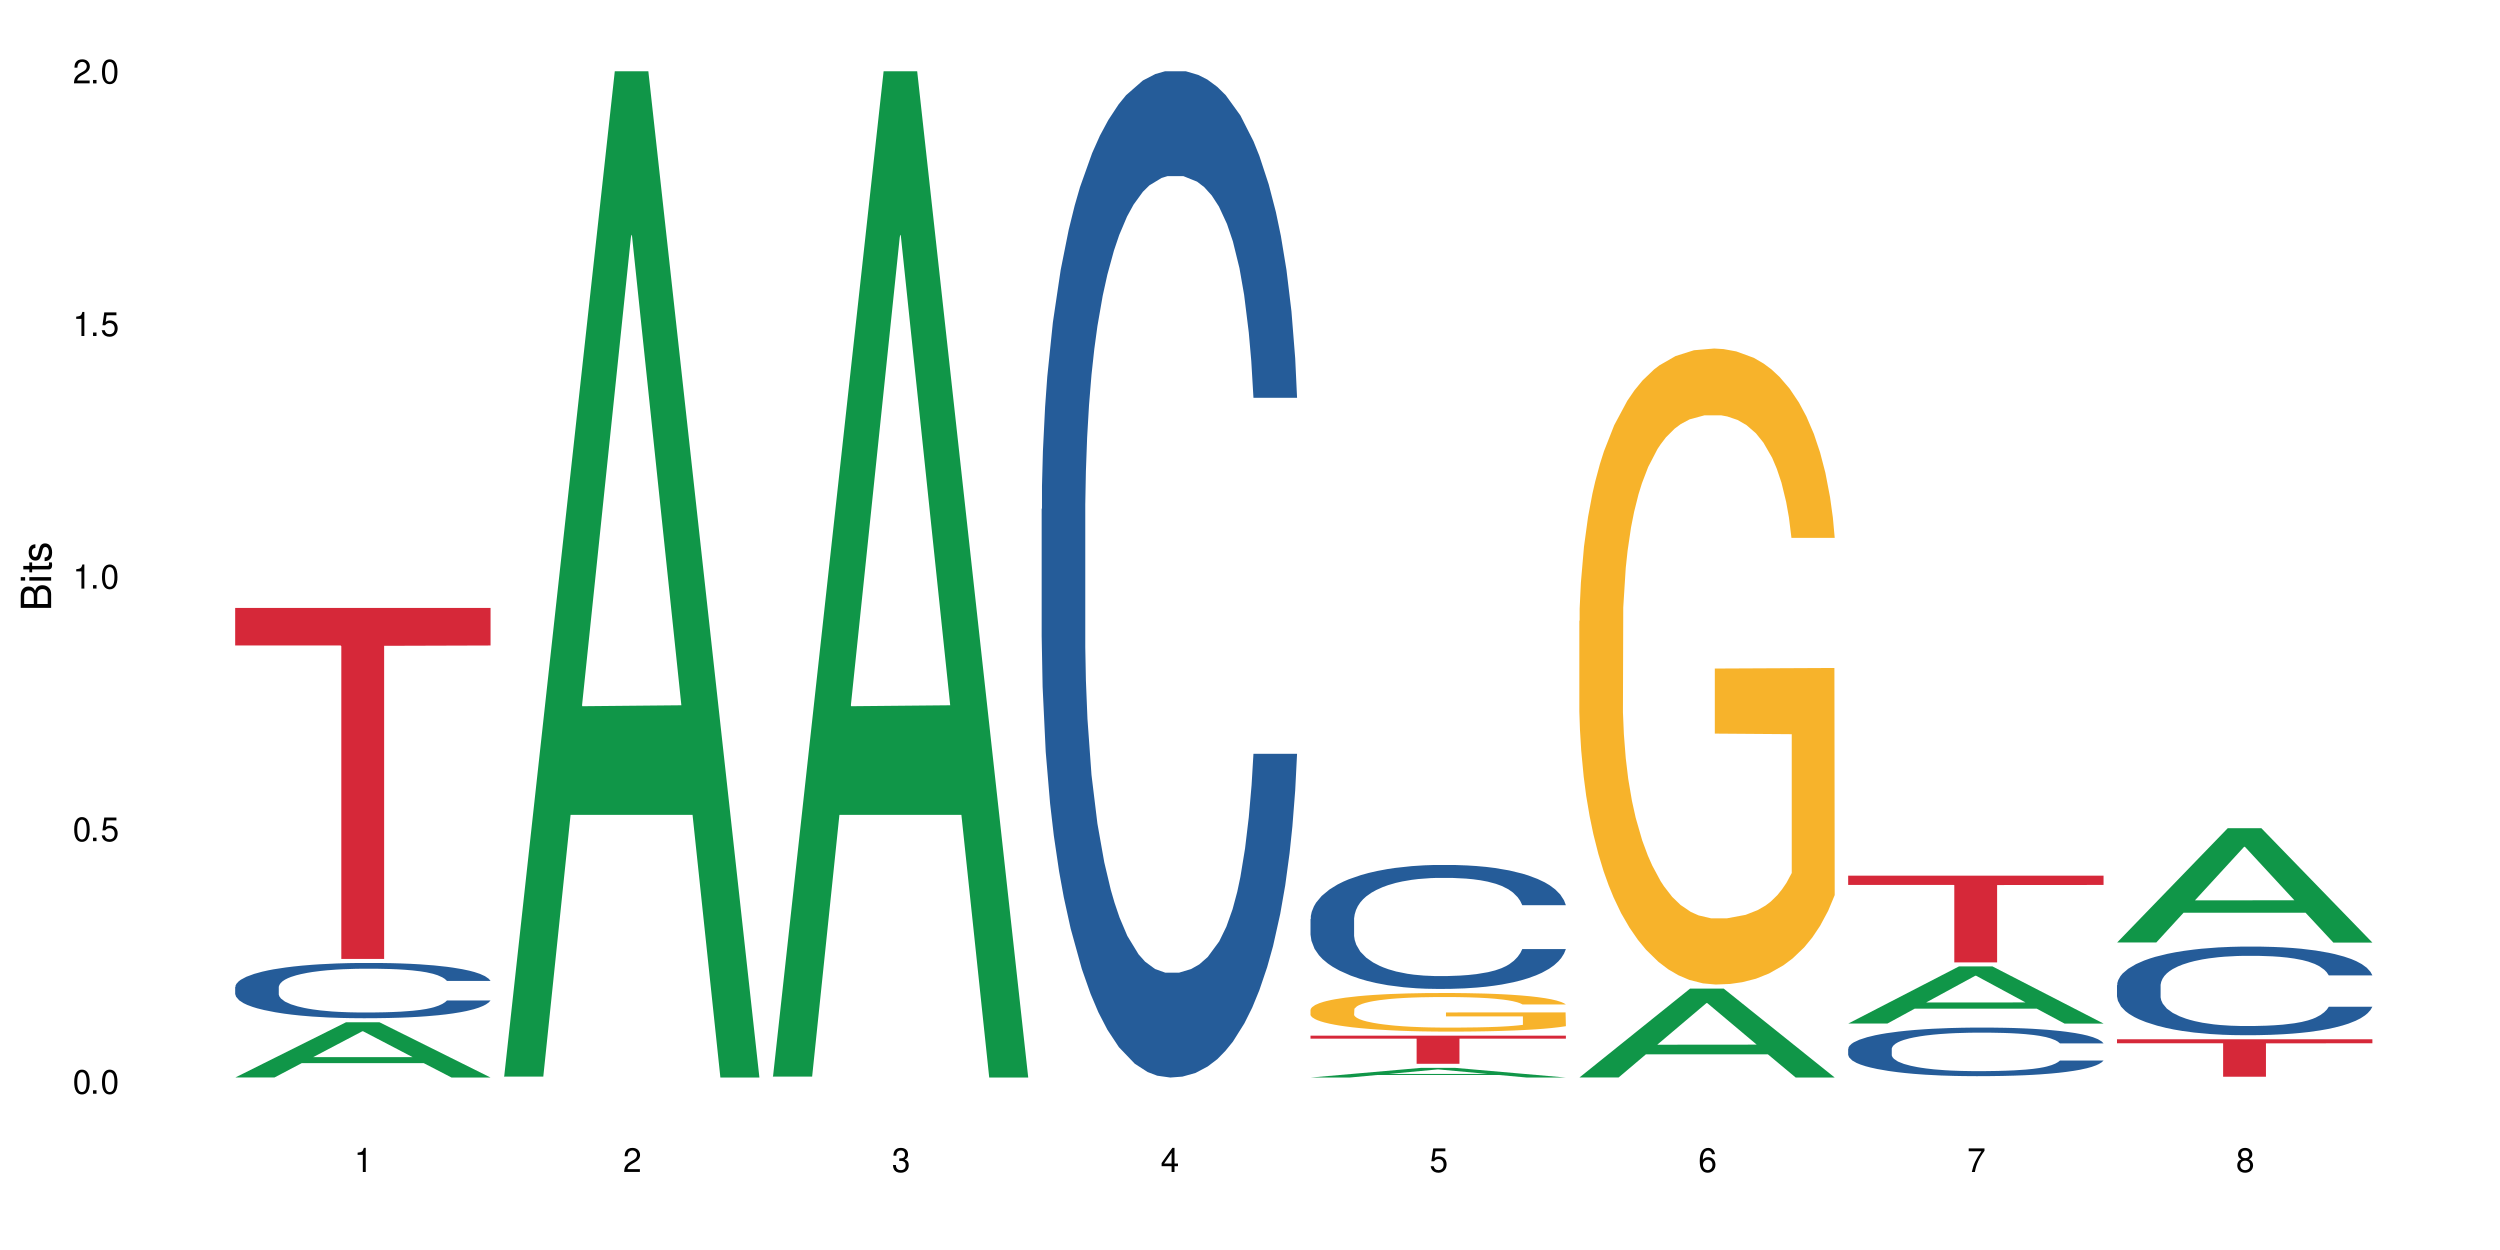 <?xml version="1.0" encoding="UTF-8"?>
<svg xmlns="http://www.w3.org/2000/svg" xmlns:xlink="http://www.w3.org/1999/xlink" width="720" height="360" viewBox="0 0 720 360">
<defs>
<g>
<g id="glyph-0-0">
</g>
<g id="glyph-0-1">
<path d="M 2.641 -6.938 C 2 -6.938 1.422 -6.656 1.078 -6.172 C 0.641 -5.562 0.406 -4.641 0.406 -3.359 C 0.406 -1.016 1.188 0.219 2.641 0.219 C 4.078 0.219 4.859 -1.016 4.859 -3.297 C 4.859 -4.641 4.656 -5.547 4.203 -6.172 C 3.844 -6.656 3.281 -6.938 2.641 -6.938 Z M 2.641 -6.188 C 3.547 -6.188 4 -5.25 4 -3.375 C 4 -1.406 3.562 -0.484 2.625 -0.484 C 1.734 -0.484 1.281 -1.438 1.281 -3.344 C 1.281 -5.25 1.734 -6.188 2.641 -6.188 Z M 2.641 -6.188 "/>
</g>
<g id="glyph-0-2">
<path d="M 1.828 -1 L 0.828 -1 L 0.828 0 L 1.828 0 Z M 1.828 -1 "/>
</g>
<g id="glyph-0-3">
<path d="M 4.562 -6.797 L 1.062 -6.797 L 0.547 -3.094 L 1.328 -3.094 C 1.719 -3.562 2.047 -3.734 2.578 -3.734 C 3.484 -3.734 4.062 -3.109 4.062 -2.094 C 4.062 -1.125 3.484 -0.531 2.578 -0.531 C 1.828 -0.531 1.375 -0.906 1.188 -1.672 L 0.328 -1.672 C 0.453 -1.109 0.547 -0.844 0.75 -0.594 C 1.125 -0.078 1.828 0.219 2.594 0.219 C 3.969 0.219 4.922 -0.781 4.922 -2.219 C 4.922 -3.562 4.031 -4.484 2.719 -4.484 C 2.25 -4.484 1.859 -4.359 1.469 -4.062 L 1.734 -5.969 L 4.562 -5.969 Z M 4.562 -6.797 "/>
</g>
<g id="glyph-0-4">
<path d="M 2.484 -4.938 L 2.484 0 L 3.328 0 L 3.328 -6.938 L 2.766 -6.938 C 2.469 -5.875 2.281 -5.734 0.984 -5.562 L 0.984 -4.938 Z M 2.484 -4.938 "/>
</g>
<g id="glyph-0-5">
<path d="M 4.859 -0.828 L 1.281 -0.828 C 1.359 -1.406 1.672 -1.781 2.5 -2.281 L 3.469 -2.828 C 4.406 -3.344 4.906 -4.062 4.906 -4.906 C 4.906 -5.484 4.672 -6.031 4.266 -6.406 C 3.859 -6.766 3.375 -6.938 2.719 -6.938 C 1.859 -6.938 1.219 -6.625 0.844 -6.031 C 0.609 -5.672 0.5 -5.234 0.484 -4.531 L 1.328 -4.531 C 1.359 -5.016 1.406 -5.281 1.531 -5.516 C 1.75 -5.938 2.188 -6.203 2.703 -6.203 C 3.469 -6.203 4.031 -5.641 4.031 -4.891 C 4.031 -4.344 3.719 -3.859 3.125 -3.516 L 2.234 -3 C 0.812 -2.172 0.406 -1.531 0.328 -0.016 L 4.859 -0.016 Z M 4.859 -0.828 "/>
</g>
<g id="glyph-0-6">
<path d="M 2.125 -3.188 L 2.578 -3.188 C 3.5 -3.188 3.984 -2.766 3.984 -1.922 C 3.984 -1.062 3.469 -0.531 2.594 -0.531 C 1.656 -0.531 1.203 -1 1.156 -2.016 L 0.312 -2.016 C 0.344 -1.453 0.438 -1.094 0.609 -0.781 C 0.953 -0.109 1.625 0.219 2.547 0.219 C 3.953 0.219 4.859 -0.625 4.859 -1.938 C 4.859 -2.828 4.516 -3.297 3.703 -3.594 C 4.344 -3.844 4.656 -4.328 4.656 -5.031 C 4.656 -6.219 3.875 -6.938 2.578 -6.938 C 1.203 -6.938 0.484 -6.172 0.453 -4.703 L 1.297 -4.703 C 1.312 -5.125 1.344 -5.359 1.453 -5.578 C 1.641 -5.969 2.062 -6.203 2.594 -6.203 C 3.344 -6.203 3.797 -5.75 3.797 -5 C 3.797 -4.516 3.609 -4.219 3.25 -4.047 C 3.016 -3.953 2.703 -3.922 2.125 -3.906 Z M 2.125 -3.188 "/>
</g>
<g id="glyph-0-7">
<path d="M 3.141 -1.672 L 3.141 0 L 3.984 0 L 3.984 -1.672 L 4.984 -1.672 L 4.984 -2.438 L 3.984 -2.438 L 3.984 -6.938 L 3.359 -6.938 L 0.266 -2.578 L 0.266 -1.672 Z M 3.141 -2.438 L 1 -2.438 L 3.141 -5.5 Z M 3.141 -2.438 "/>
</g>
<g id="glyph-0-8">
<path d="M 4.781 -5.125 C 4.609 -6.266 3.891 -6.938 2.844 -6.938 C 2.094 -6.938 1.422 -6.578 1.031 -5.953 C 0.594 -5.266 0.406 -4.422 0.406 -3.172 C 0.406 -2 0.578 -1.25 0.984 -0.641 C 1.359 -0.078 1.953 0.219 2.703 0.219 C 3.984 0.219 4.922 -0.75 4.922 -2.094 C 4.922 -3.375 4.062 -4.281 2.844 -4.281 C 2.172 -4.281 1.641 -4.031 1.281 -3.516 C 1.281 -5.234 1.828 -6.188 2.797 -6.188 C 3.391 -6.188 3.797 -5.797 3.938 -5.125 Z M 2.734 -3.531 C 3.547 -3.531 4.062 -2.953 4.062 -2.031 C 4.062 -1.156 3.484 -0.531 2.703 -0.531 C 1.922 -0.531 1.328 -1.188 1.328 -2.078 C 1.328 -2.938 1.906 -3.531 2.734 -3.531 Z M 2.734 -3.531 "/>
</g>
<g id="glyph-0-9">
<path d="M 4.984 -6.797 L 0.438 -6.797 L 0.438 -5.969 L 4.109 -5.969 C 2.5 -3.656 1.828 -2.234 1.328 0 L 2.219 0 C 2.594 -2.172 3.453 -4.047 4.984 -6.094 Z M 4.984 -6.797 "/>
</g>
<g id="glyph-0-10">
<path d="M 3.75 -3.656 C 4.469 -4.094 4.688 -4.438 4.688 -5.078 C 4.688 -6.172 3.844 -6.938 2.641 -6.938 C 1.438 -6.938 0.594 -6.172 0.594 -5.094 C 0.594 -4.438 0.812 -4.094 1.516 -3.656 C 0.734 -3.266 0.359 -2.703 0.359 -1.922 C 0.359 -0.656 1.281 0.219 2.641 0.219 C 3.984 0.219 4.922 -0.656 4.922 -1.922 C 4.922 -2.703 4.531 -3.266 3.75 -3.656 Z M 2.641 -6.188 C 3.359 -6.188 3.812 -5.75 3.812 -5.062 C 3.812 -4.406 3.344 -3.984 2.641 -3.984 C 1.922 -3.984 1.453 -4.406 1.453 -5.078 C 1.453 -5.75 1.922 -6.188 2.641 -6.188 Z M 2.641 -3.266 C 3.484 -3.266 4.062 -2.719 4.062 -1.906 C 4.062 -1.078 3.484 -0.531 2.625 -0.531 C 1.797 -0.531 1.219 -1.094 1.219 -1.906 C 1.219 -2.719 1.781 -3.266 2.641 -3.266 Z M 2.641 -3.266 "/>
</g>
<g id="glyph-1-0">
</g>
<g id="glyph-1-1">
<path d="M 0 -0.953 L 0 -4.891 C 0 -5.719 -0.234 -6.344 -0.734 -6.797 C -1.188 -7.234 -1.812 -7.469 -2.5 -7.469 C -3.547 -7.469 -4.188 -7 -4.625 -5.875 C -4.984 -6.688 -5.625 -7.094 -6.531 -7.094 C -7.172 -7.094 -7.734 -6.859 -8.141 -6.391 C -8.562 -5.922 -8.75 -5.344 -8.75 -4.5 L -8.75 -0.953 Z M -4.984 -2.062 L -7.766 -2.062 L -7.766 -4.219 C -7.766 -4.844 -7.688 -5.203 -7.453 -5.5 C -7.219 -5.812 -6.859 -5.969 -6.375 -5.969 C -5.891 -5.969 -5.531 -5.812 -5.297 -5.5 C -5.062 -5.203 -4.984 -4.844 -4.984 -4.219 Z M -0.984 -2.062 L -4 -2.062 L -4 -4.781 C -4 -5.766 -3.438 -6.359 -2.484 -6.359 C -1.547 -6.359 -0.984 -5.766 -0.984 -4.781 Z M -0.984 -2.062 "/>
</g>
<g id="glyph-1-2">
<path d="M -6.281 -1.797 L -6.281 -0.797 L 0 -0.797 L 0 -1.797 Z M -8.75 -1.797 L -8.75 -0.797 L -7.484 -0.797 L -7.484 -1.797 Z M -8.75 -1.797 "/>
</g>
<g id="glyph-1-3">
<path d="M -6.281 -3.047 L -6.281 -2.016 L -8.016 -2.016 L -8.016 -1.016 L -6.281 -1.016 L -6.281 -0.172 L -5.469 -0.172 L -5.469 -1.016 L -0.719 -1.016 C -0.078 -1.016 0.281 -1.453 0.281 -2.234 C 0.281 -2.5 0.25 -2.719 0.188 -3.047 L -0.641 -3.047 C -0.609 -2.906 -0.594 -2.766 -0.594 -2.562 C -0.594 -2.141 -0.719 -2.016 -1.156 -2.016 L -5.469 -2.016 L -5.469 -3.047 Z M -6.281 -3.047 "/>
</g>
<g id="glyph-1-4">
<path d="M -4.531 -5.25 C -5.766 -5.25 -6.469 -4.422 -6.469 -2.969 C -6.469 -1.516 -5.719 -0.562 -4.547 -0.562 C -3.562 -0.562 -3.094 -1.062 -2.734 -2.562 L -2.516 -3.484 C -2.344 -4.188 -2.094 -4.469 -1.641 -4.469 C -1.047 -4.469 -0.641 -3.875 -0.641 -3 C -0.641 -2.453 -0.797 -2 -1.062 -1.75 C -1.25 -1.594 -1.422 -1.531 -1.875 -1.469 L -1.875 -0.406 C -0.422 -0.453 0.281 -1.266 0.281 -2.922 C 0.281 -4.5 -0.5 -5.516 -1.719 -5.516 C -2.656 -5.516 -3.172 -4.984 -3.469 -3.734 L -3.703 -2.766 C -3.891 -1.953 -4.156 -1.609 -4.594 -1.609 C -5.188 -1.609 -5.547 -2.125 -5.547 -2.938 C -5.547 -3.75 -5.203 -4.172 -4.531 -4.203 Z M -4.531 -5.25 "/>
</g>
</g>
</defs>
<rect x="-72" y="-36" width="864" height="432" fill="rgb(100%, 100%, 100%)" fill-opacity="1"/>
<path fill-rule="nonzero" fill="rgb(6.275%, 58.824%, 28.235%)" fill-opacity="1" d="M 67.73 310.316 L 67.809 310.301 L 99.637 294.418 L 109.301 294.418 L 141.281 310.332 L 130.047 310.332 L 122.031 306.18 L 86.906 306.18 L 79.047 310.316 L 67.73 310.316 L 90.285 304.461 L 118.809 304.445 L 104.586 297.016 L 104.43 297 L 104.27 297.047 L 90.207 304.445 L 90.285 304.461 Z M 67.73 310.316 "/>
<path fill-rule="nonzero" fill="rgb(14.51%, 36.078%, 60%)" fill-opacity="1" d="M 67.73 284.262 L 67.82 284.246 L 67.82 283.898 L 68.09 283.344 L 68.719 282.645 L 69.344 282.168 L 70.961 281.309 L 73.203 280.48 L 75.535 279.84 L 77.238 279.461 L 78.766 279.168 L 82.262 278.633 L 84.504 278.355 L 86.926 278.105 L 89.887 277.859 L 92.039 277.715 L 96.883 277.48 L 100.469 277.379 L 103.25 277.336 L 109.262 277.336 L 112.848 277.395 L 115.449 277.469 L 118.32 277.582 L 120.742 277.715 L 124.957 278.035 L 128.727 278.441 L 130.43 278.676 L 133.121 279.125 L 135.184 279.562 L 136.617 279.941 L 138.234 280.48 L 139.668 281.133 L 140.746 281.875 L 141.281 282.5 L 128.727 282.5 L 128.098 281.918 L 127.379 281.469 L 126.035 280.871 L 124.688 280.449 L 122.805 280.027 L 121.102 279.75 L 118.77 279.477 L 116.707 279.301 L 114.555 279.168 L 112.488 279.082 L 108.543 278.996 L 103.969 278.996 L 102.266 279.023 L 98.766 279.141 L 96.883 279.242 L 94.191 279.445 L 92.309 279.637 L 90.066 279.926 L 88.539 280.172 L 86.656 280.551 L 85.312 280.887 L 83.785 281.367 L 82.891 281.73 L 82.082 282.137 L 81.363 282.617 L 80.828 283.125 L 80.469 283.664 L 80.289 284.188 L 80.289 286.445 L 80.469 286.969 L 80.918 287.578 L 82.082 288.465 L 83.785 289.238 L 85.762 289.848 L 87.645 290.285 L 88.719 290.488 L 90.156 290.723 L 92.398 291.012 L 95.629 291.305 L 97.512 291.418 L 100.383 291.535 L 103.34 291.594 L 107.289 291.594 L 110.785 291.535 L 113.117 291.461 L 115.539 291.348 L 118.859 291.098 L 120.922 290.867 L 122.715 290.59 L 124.062 290.312 L 124.957 290.082 L 126.305 289.629 L 127.379 289.137 L 128.188 288.625 L 128.727 288.133 L 141.281 288.133 L 140.746 288.715 L 139.938 289.281 L 139.129 289.703 L 137.875 290.211 L 136.441 290.664 L 134.375 291.172 L 132.672 291.508 L 130.43 291.871 L 128.367 292.148 L 126.125 292.395 L 122.805 292.684 L 120.652 292.832 L 118.32 292.961 L 115.539 293.078 L 112.043 293.18 L 108.273 293.238 L 104.777 293.254 L 101.008 293.223 L 98.227 293.164 L 94.551 293.035 L 89.977 292.773 L 86.656 292.496 L 84.055 292.219 L 81.812 291.93 L 79.301 291.535 L 76.074 290.895 L 74.098 290.402 L 72.754 289.992 L 71.23 289.426 L 70.152 288.918 L 68.898 288.102 L 68 287.07 L 67.73 286.27 Z M 67.73 284.262 "/>
<path fill-rule="nonzero" fill="rgb(83.922%, 15.686%, 22.353%)" fill-opacity="1" d="M 67.73 175.082 L 141.281 175.082 L 141.281 185.902 L 110.629 186 L 110.629 276.172 L 98.297 276.172 L 98.297 186.094 L 98.117 185.902 L 67.73 185.902 Z M 67.73 175.082 "/>
<path fill-rule="nonzero" fill="rgb(6.275%, 58.824%, 28.235%)" fill-opacity="1" d="M 145.156 310.059 L 145.234 309.789 L 177.059 20.527 L 186.723 20.527 L 218.707 310.332 L 207.469 310.332 L 199.453 234.684 L 164.328 234.684 L 156.469 310.059 L 145.156 310.059 L 167.707 203.391 L 196.23 203.117 L 182.008 67.875 L 181.852 67.602 L 181.695 68.418 L 167.629 203.117 L 167.707 203.391 Z M 145.156 310.059 "/>
<path fill-rule="nonzero" fill="rgb(6.275%, 58.824%, 28.235%)" fill-opacity="1" d="M 222.578 310.059 L 222.656 309.789 L 254.48 20.527 L 264.148 20.527 L 296.129 310.332 L 284.895 310.332 L 276.879 234.684 L 241.75 234.684 L 233.895 310.059 L 222.578 310.059 L 245.129 203.391 L 273.656 203.117 L 259.434 67.875 L 259.273 67.602 L 259.117 68.418 L 245.051 203.117 L 245.129 203.391 Z M 222.578 310.059 "/>
<path fill-rule="nonzero" fill="rgb(14.51%, 36.078%, 60%)" fill-opacity="1" d="M 300 146.621 L 300.09 146.355 L 300.09 140 L 300.359 129.934 L 300.988 117.215 L 301.617 108.477 L 303.23 92.844 L 305.473 77.746 L 307.805 66.09 L 309.508 59.203 L 311.035 53.902 L 314.531 44.102 L 316.773 39.07 L 319.195 34.566 L 322.156 30.062 L 324.309 27.414 L 329.152 23.176 L 332.742 21.32 L 335.52 20.527 L 341.531 20.527 L 345.117 21.586 L 347.719 22.91 L 350.59 25.031 L 353.012 27.414 L 357.227 33.242 L 360.996 40.66 L 362.699 44.898 L 365.391 53.109 L 367.453 61.055 L 368.891 67.945 L 370.504 77.746 L 371.938 89.668 L 373.016 103.176 L 373.555 114.566 L 360.996 114.566 L 360.367 103.973 L 359.648 95.758 L 358.305 84.898 L 356.961 77.215 L 355.074 69.535 L 353.371 64.5 L 351.039 59.469 L 348.977 56.289 L 346.824 53.902 L 344.762 52.316 L 340.812 50.727 L 336.238 50.727 L 334.535 51.254 L 331.035 53.375 L 329.152 55.23 L 326.461 58.938 L 324.578 62.383 L 322.336 67.68 L 320.812 72.184 L 318.926 79.07 L 317.582 85.164 L 316.059 93.906 L 315.16 100.527 L 314.352 107.945 L 313.637 116.688 L 313.098 125.957 L 312.738 135.762 L 312.559 145.297 L 312.559 186.355 L 312.738 195.895 L 313.188 207.02 L 314.352 223.18 L 316.059 237.219 L 318.031 248.344 L 319.914 256.293 L 320.992 260 L 322.426 264.238 L 324.668 269.535 L 327.898 274.836 L 329.781 276.953 L 332.652 279.074 L 335.609 280.133 L 339.559 280.133 L 343.055 279.074 L 345.387 277.75 L 347.809 275.629 L 351.129 271.125 L 353.191 266.887 L 354.984 261.855 L 356.332 256.82 L 357.227 252.582 L 358.574 244.371 L 359.648 235.363 L 360.457 226.094 L 360.996 217.086 L 373.555 217.086 L 373.016 227.684 L 372.207 238.012 L 371.402 245.695 L 370.145 254.969 L 368.711 263.18 L 366.645 272.449 L 364.941 278.543 L 362.699 285.168 L 360.637 290.199 L 358.395 294.703 L 355.074 300 L 352.922 302.648 L 350.59 305.035 L 347.809 307.152 L 344.312 309.008 L 340.543 310.066 L 337.047 310.332 L 333.277 309.801 L 330.5 308.742 L 326.82 306.359 L 322.246 301.59 L 318.926 296.559 L 316.324 291.523 L 314.082 286.227 L 311.57 279.074 L 308.344 267.418 L 306.371 258.41 L 305.023 250.992 L 303.5 240.664 L 302.422 231.391 L 301.168 216.555 L 300.27 197.746 L 300 183.18 Z M 300 146.621 "/>
<path fill-rule="nonzero" fill="rgb(6.275%, 58.824%, 28.235%)" fill-opacity="1" d="M 377.426 310.328 L 377.504 310.328 L 409.328 307.539 L 418.992 307.539 L 450.977 310.332 L 439.738 310.332 L 431.723 309.602 L 396.598 309.602 L 388.738 310.328 L 377.426 310.328 L 399.977 309.301 L 428.504 309.301 L 414.277 307.996 L 414.121 307.992 L 413.965 308 L 399.898 309.301 L 399.977 309.301 Z M 377.426 310.328 "/>
<path fill-rule="nonzero" fill="rgb(14.51%, 36.078%, 60%)" fill-opacity="1" d="M 377.426 264.652 L 377.516 264.621 L 377.516 263.836 L 377.781 262.598 L 378.41 261.031 L 379.039 259.953 L 380.652 258.027 L 382.895 256.168 L 385.227 254.73 L 386.934 253.883 L 388.457 253.23 L 391.957 252.023 L 394.199 251.402 L 396.621 250.848 L 399.578 250.293 L 401.734 249.969 L 406.574 249.445 L 410.164 249.215 L 412.945 249.117 L 418.953 249.117 L 422.543 249.25 L 425.145 249.414 L 428.016 249.672 L 430.438 249.969 L 434.652 250.684 L 438.418 251.598 L 440.125 252.121 L 442.812 253.133 L 444.879 254.113 L 446.312 254.961 L 447.926 256.168 L 449.363 257.637 L 450.438 259.301 L 450.977 260.703 L 438.418 260.703 L 437.789 259.398 L 437.074 258.387 L 435.727 257.047 L 434.383 256.102 L 432.5 255.156 L 430.793 254.535 L 428.461 253.914 L 426.398 253.523 L 424.246 253.23 L 422.184 253.035 L 418.238 252.84 L 413.664 252.84 L 411.957 252.902 L 408.461 253.164 L 406.574 253.395 L 403.887 253.852 L 402 254.273 L 399.758 254.926 L 398.234 255.48 L 396.352 256.332 L 395.004 257.082 L 393.48 258.156 L 392.582 258.973 L 391.777 259.887 L 391.059 260.965 L 390.52 262.105 L 390.16 263.312 L 389.98 264.488 L 389.98 269.547 L 390.16 270.723 L 390.609 272.094 L 391.777 274.082 L 393.48 275.812 L 395.453 277.184 L 397.336 278.16 L 398.414 278.617 L 399.848 279.141 L 402.09 279.793 L 405.32 280.445 L 407.203 280.707 L 410.074 280.969 L 413.035 281.098 L 416.98 281.098 L 420.48 280.969 L 422.812 280.805 L 425.234 280.543 L 428.551 279.988 L 430.613 279.469 L 432.41 278.848 L 433.754 278.227 L 434.652 277.707 L 435.996 276.695 L 437.074 275.582 L 437.879 274.441 L 438.418 273.332 L 450.977 273.332 L 450.438 274.637 L 449.633 275.91 L 448.824 276.855 L 447.566 278 L 446.133 279.012 L 444.07 280.152 L 442.367 280.902 L 440.125 281.719 L 438.059 282.34 L 435.816 282.895 L 432.5 283.547 L 430.348 283.871 L 428.016 284.168 L 425.234 284.426 L 421.734 284.656 L 417.969 284.785 L 414.469 284.82 L 410.703 284.754 L 407.922 284.625 L 404.242 284.328 L 399.668 283.742 L 396.352 283.121 L 393.75 282.504 L 391.508 281.848 L 388.996 280.969 L 385.766 279.531 L 383.793 278.422 L 382.449 277.508 L 380.922 276.238 L 379.848 275.094 L 378.59 273.266 L 377.695 270.949 L 377.426 269.156 Z M 377.426 264.652 "/>
<path fill-rule="nonzero" fill="rgb(96.863%, 70.196%, 16.863%)" fill-opacity="1" d="M 377.426 290.746 L 377.516 290.738 L 377.516 290.535 L 377.871 290.078 L 378.77 289.445 L 379.938 288.93 L 381.191 288.523 L 382 288.309 L 383.344 288.004 L 384.512 287.781 L 387.469 287.324 L 391.238 286.898 L 393.301 286.715 L 395.633 286.543 L 398.953 286.348 L 400.477 286.277 L 405.141 286.113 L 410.434 286.012 L 416.262 285.984 L 418.953 285.992 L 422.633 286.035 L 427.656 286.145 L 430.527 286.246 L 432.77 286.348 L 435.102 286.48 L 437.969 286.684 L 440.66 286.926 L 442.812 287.172 L 444.969 287.477 L 446.762 287.801 L 448.285 288.156 L 449.633 288.582 L 450.438 288.938 L 450.977 289.293 L 438.508 289.293 L 437.789 288.938 L 436.984 288.664 L 435.637 288.328 L 434.293 288.086 L 432.949 287.895 L 430.438 287.629 L 428.281 287.465 L 425.594 287.324 L 422.992 287.234 L 420.031 287.172 L 418.238 287.152 L 413.484 287.152 L 409.176 287.223 L 406.664 287.305 L 404.871 287.387 L 402.359 287.539 L 400.836 287.66 L 399.938 287.742 L 397.246 288.055 L 395.453 288.34 L 394.469 288.531 L 393.211 288.836 L 392.312 289.113 L 391.328 289.52 L 390.789 289.824 L 390.07 290.516 L 389.98 292.344 L 390.25 292.73 L 390.789 293.145 L 391.508 293.512 L 392.582 293.898 L 393.66 294.191 L 395.543 294.586 L 397.156 294.852 L 398.414 295.023 L 400.836 295.297 L 401.82 295.391 L 404.156 295.574 L 406.574 295.715 L 409.535 295.836 L 411.777 295.898 L 415.367 295.949 L 419.941 295.949 L 425.324 295.887 L 428.73 295.809 L 431.062 295.727 L 432.59 295.656 L 434.473 295.543 L 435.816 295.441 L 437.074 295.328 L 438.598 295.156 L 438.598 292.73 L 416.441 292.719 L 416.441 291.582 L 450.887 291.57 L 450.977 295.543 L 449.094 295.816 L 446.762 296.082 L 444.52 296.285 L 442.188 296.457 L 438.867 296.648 L 436.176 296.773 L 432.051 296.914 L 428.281 297.004 L 424.336 297.066 L 420.84 297.098 L 416.711 297.105 L 413.035 297.086 L 409.086 297.027 L 405.949 296.945 L 403.078 296.844 L 400.207 296.711 L 396.621 296.496 L 394.289 296.324 L 391.867 296.113 L 389.445 295.859 L 387.293 295.582 L 385.855 295.371 L 384.422 295.125 L 382.895 294.82 L 381.461 294.477 L 380.383 294.16 L 379.398 293.805 L 378.68 293.469 L 377.961 293.012 L 377.605 292.648 L 377.426 292.332 Z M 377.426 290.746 "/>
<path fill-rule="nonzero" fill="rgb(83.922%, 15.686%, 22.353%)" fill-opacity="1" d="M 377.426 298.27 L 450.977 298.27 L 450.977 299.137 L 420.324 299.145 L 420.324 306.375 L 407.988 306.375 L 407.988 299.152 L 407.809 299.137 L 377.426 299.137 Z M 377.426 298.27 "/>
<path fill-rule="nonzero" fill="rgb(6.275%, 58.824%, 28.235%)" fill-opacity="1" d="M 454.848 310.309 L 454.926 310.285 L 486.75 284.711 L 496.418 284.711 L 528.398 310.332 L 517.164 310.332 L 509.148 303.645 L 474.023 303.645 L 466.164 310.309 L 454.848 310.309 L 477.402 300.879 L 505.926 300.852 L 491.703 288.895 L 491.547 288.871 L 491.387 288.945 L 477.32 300.852 L 477.402 300.879 Z M 454.848 310.309 "/>
<path fill-rule="nonzero" fill="rgb(96.863%, 70.196%, 16.863%)" fill-opacity="1" d="M 454.848 178.824 L 454.938 178.66 L 454.938 175.312 L 455.297 167.785 L 456.191 157.414 L 457.359 148.883 L 458.613 142.191 L 459.422 138.68 L 460.77 133.66 L 461.934 129.98 L 464.895 122.453 L 468.66 115.426 L 470.723 112.414 L 473.055 109.57 L 476.375 106.391 L 477.898 105.223 L 482.562 102.547 L 487.855 100.871 L 493.688 100.371 L 496.379 100.539 L 500.055 101.207 L 505.078 103.047 L 507.949 104.719 L 510.191 106.391 L 512.523 108.566 L 515.395 111.914 L 518.086 115.926 L 520.238 119.941 L 522.391 124.961 L 524.184 130.312 L 525.711 136.168 L 527.055 143.195 L 527.863 149.051 L 528.398 154.906 L 515.934 154.906 L 515.215 149.051 L 514.406 144.531 L 513.062 139.012 L 511.715 134.996 L 510.371 131.82 L 507.859 127.469 L 505.707 124.793 L 503.016 122.453 L 500.414 120.945 L 497.453 119.941 L 495.66 119.609 L 490.906 119.609 L 486.602 120.777 L 484.09 122.117 L 482.297 123.457 L 479.785 125.965 L 478.258 127.973 L 477.363 129.309 L 474.672 134.496 L 472.879 139.18 L 471.891 142.359 L 470.633 147.375 L 469.738 151.895 L 468.75 158.586 L 468.211 163.602 L 467.496 174.98 L 467.406 205.09 L 467.676 211.445 L 468.211 218.305 L 468.93 224.328 L 470.008 230.684 L 471.082 235.535 L 472.965 242.059 L 474.582 246.41 L 475.836 249.254 L 478.258 253.77 L 479.246 255.273 L 481.578 258.285 L 484 260.629 L 486.961 262.637 L 489.203 263.637 L 492.789 264.477 L 497.363 264.477 L 502.746 263.473 L 506.156 262.133 L 508.488 260.793 L 510.012 259.625 L 511.895 257.785 L 513.242 256.109 L 514.496 254.27 L 516.023 251.426 L 516.023 211.445 L 493.867 211.277 L 493.867 192.543 L 528.309 192.375 L 528.398 257.785 L 526.516 262.301 L 524.184 266.648 L 521.941 269.996 L 519.609 272.84 L 516.289 276.016 L 513.602 278.023 L 509.473 280.367 L 505.707 281.871 L 501.758 282.875 L 498.262 283.379 L 494.137 283.547 L 490.457 283.211 L 486.512 282.207 L 483.371 280.867 L 480.5 279.195 L 477.633 277.02 L 474.043 273.508 L 471.711 270.664 L 469.289 267.152 L 466.867 262.969 L 464.715 258.453 L 463.281 254.941 L 461.844 250.926 L 460.32 245.906 L 458.883 240.219 L 457.809 235.031 L 456.82 229.18 L 456.102 223.656 L 455.387 216.129 L 455.027 210.109 L 454.848 204.922 Z M 454.848 178.824 "/>
<path fill-rule="nonzero" fill="rgb(6.275%, 58.824%, 28.235%)" fill-opacity="1" d="M 532.27 294.773 L 532.352 294.758 L 564.176 278.332 L 573.84 278.332 L 605.824 294.789 L 594.586 294.789 L 586.57 290.492 L 551.445 290.492 L 543.586 294.773 L 532.27 294.773 L 554.824 288.715 L 583.348 288.699 L 569.125 281.02 L 568.969 281.004 L 568.812 281.051 L 554.746 288.699 L 554.824 288.715 Z M 532.27 294.773 "/>
<path fill-rule="nonzero" fill="rgb(14.51%, 36.078%, 60%)" fill-opacity="1" d="M 532.27 302.039 L 532.359 302.023 L 532.359 301.719 L 532.629 301.23 L 533.258 300.617 L 533.887 300.195 L 535.5 299.441 L 537.742 298.715 L 540.074 298.152 L 541.777 297.82 L 543.305 297.562 L 546.801 297.09 L 549.043 296.848 L 551.465 296.629 L 554.426 296.414 L 556.578 296.285 L 561.422 296.082 L 565.012 295.992 L 567.793 295.953 L 573.801 295.953 L 577.391 296.004 L 579.992 296.066 L 582.859 296.172 L 585.281 296.285 L 589.5 296.566 L 593.266 296.926 L 594.969 297.129 L 597.66 297.523 L 599.723 297.91 L 601.16 298.242 L 602.773 298.715 L 604.207 299.289 L 605.285 299.941 L 605.824 300.492 L 593.266 300.492 L 592.637 299.98 L 591.922 299.582 L 590.574 299.059 L 589.23 298.688 L 587.344 298.316 L 585.641 298.074 L 583.309 297.832 L 581.246 297.68 L 579.094 297.562 L 577.031 297.488 L 573.082 297.41 L 568.508 297.41 L 566.805 297.438 L 563.305 297.539 L 561.422 297.629 L 558.73 297.805 L 556.848 297.973 L 554.605 298.227 L 553.082 298.445 L 551.199 298.777 L 549.852 299.07 L 548.328 299.492 L 547.43 299.812 L 546.621 300.172 L 545.906 300.594 L 545.367 301.039 L 545.008 301.512 L 544.828 301.973 L 544.828 303.953 L 545.008 304.414 L 545.457 304.953 L 546.621 305.73 L 548.328 306.41 L 550.301 306.945 L 552.184 307.328 L 553.262 307.508 L 554.695 307.711 L 556.938 307.969 L 560.168 308.223 L 562.051 308.324 L 564.922 308.43 L 567.883 308.48 L 571.828 308.48 L 575.324 308.43 L 577.656 308.363 L 580.078 308.262 L 583.398 308.043 L 585.461 307.84 L 587.254 307.598 L 588.602 307.355 L 589.5 307.148 L 590.844 306.754 L 591.922 306.32 L 592.727 305.871 L 593.266 305.438 L 605.824 305.438 L 605.285 305.949 L 604.477 306.445 L 603.672 306.816 L 602.414 307.266 L 600.98 307.66 L 598.918 308.109 L 597.211 308.402 L 594.969 308.723 L 592.906 308.965 L 590.664 309.184 L 587.344 309.438 L 585.191 309.566 L 582.859 309.68 L 580.078 309.781 L 576.582 309.871 L 572.816 309.922 L 569.316 309.938 L 565.551 309.91 L 562.77 309.859 L 559.09 309.746 L 554.516 309.516 L 551.199 309.273 L 548.598 309.027 L 546.355 308.773 L 543.844 308.43 L 540.613 307.867 L 538.641 307.43 L 537.293 307.074 L 535.77 306.574 L 534.691 306.129 L 533.438 305.41 L 532.539 304.504 L 532.27 303.801 Z M 532.27 302.039 "/>
<path fill-rule="nonzero" fill="rgb(83.922%, 15.686%, 22.353%)" fill-opacity="1" d="M 532.27 252.195 L 605.824 252.195 L 605.824 254.867 L 575.168 254.891 L 575.168 277.168 L 562.836 277.168 L 562.836 254.914 L 562.656 254.867 L 532.27 254.867 Z M 532.27 252.195 "/>
<path fill-rule="nonzero" fill="rgb(6.275%, 58.824%, 28.235%)" fill-opacity="1" d="M 609.695 271.434 L 609.773 271.402 L 641.598 238.512 L 651.266 238.512 L 683.246 271.465 L 672.008 271.465 L 663.996 262.863 L 628.867 262.863 L 621.012 271.434 L 609.695 271.434 L 632.246 259.305 L 660.773 259.273 L 646.551 243.895 L 646.391 243.863 L 646.234 243.957 L 632.168 259.273 L 632.246 259.305 Z M 609.695 271.434 "/>
<path fill-rule="nonzero" fill="rgb(14.51%, 36.078%, 60%)" fill-opacity="1" d="M 609.695 283.73 L 609.785 283.707 L 609.785 283.148 L 610.055 282.262 L 610.68 281.141 L 611.309 280.371 L 612.922 278.996 L 615.164 277.668 L 617.5 276.641 L 619.203 276.035 L 620.727 275.566 L 624.227 274.703 L 626.469 274.262 L 628.891 273.863 L 631.852 273.469 L 634.004 273.234 L 638.848 272.859 L 642.434 272.699 L 645.215 272.629 L 651.223 272.629 L 654.812 272.723 L 657.414 272.836 L 660.285 273.023 L 662.707 273.234 L 666.922 273.746 L 670.688 274.402 L 672.395 274.773 L 675.086 275.496 L 677.148 276.195 L 678.582 276.805 L 680.195 277.668 L 681.633 278.715 L 682.707 279.906 L 683.246 280.91 L 670.688 280.91 L 670.062 279.977 L 669.344 279.254 L 667.996 278.297 L 666.652 277.621 L 664.77 276.945 L 663.066 276.5 L 660.734 276.059 L 658.668 275.777 L 656.516 275.566 L 654.453 275.426 L 650.508 275.289 L 645.934 275.289 L 644.227 275.332 L 640.73 275.52 L 638.848 275.684 L 636.156 276.012 L 634.273 276.312 L 632.027 276.781 L 630.504 277.176 L 628.621 277.781 L 627.273 278.32 L 625.75 279.09 L 624.852 279.672 L 624.047 280.324 L 623.328 281.094 L 622.789 281.914 L 622.43 282.773 L 622.254 283.613 L 622.254 287.23 L 622.43 288.07 L 622.879 289.051 L 624.047 290.473 L 625.75 291.711 L 627.723 292.688 L 629.605 293.391 L 630.684 293.715 L 632.117 294.09 L 634.363 294.555 L 637.59 295.023 L 639.473 295.207 L 642.344 295.395 L 645.305 295.488 L 649.25 295.488 L 652.75 295.395 L 655.082 295.277 L 657.504 295.094 L 660.82 294.695 L 662.887 294.324 L 664.68 293.879 L 666.023 293.438 L 666.922 293.062 L 668.266 292.34 L 669.344 291.547 L 670.152 290.73 L 670.688 289.938 L 683.246 289.938 L 682.707 290.871 L 681.902 291.781 L 681.094 292.457 L 679.84 293.273 L 678.402 293.996 L 676.34 294.812 L 674.637 295.348 L 672.395 295.934 L 670.332 296.375 L 668.086 296.773 L 664.77 297.238 L 662.617 297.473 L 660.285 297.68 L 657.504 297.867 L 654.004 298.031 L 650.238 298.125 L 646.738 298.148 L 642.973 298.102 L 640.191 298.008 L 636.516 297.797 L 631.941 297.379 L 628.621 296.934 L 626.02 296.492 L 623.777 296.023 L 621.266 295.395 L 618.035 294.367 L 616.062 293.574 L 614.719 292.922 L 613.191 292.012 L 612.117 291.195 L 610.859 289.891 L 609.965 288.234 L 609.695 286.949 Z M 609.695 283.73 "/>
<path fill-rule="nonzero" fill="rgb(83.922%, 15.686%, 22.353%)" fill-opacity="1" d="M 609.695 299.312 L 683.246 299.312 L 683.246 300.465 L 652.594 300.477 L 652.594 310.09 L 640.258 310.09 L 640.258 300.484 L 640.082 300.465 L 609.695 300.465 Z M 609.695 299.312 "/>
<g fill="rgb(0%, 0%, 0%)" fill-opacity="1">
<use xlink:href="#glyph-0-1" x="20.965" y="314.993"/>
<use xlink:href="#glyph-0-2" x="25.965" y="314.993"/>
<use xlink:href="#glyph-0-1" x="28.965" y="314.993"/>
</g>
<g fill="rgb(0%, 0%, 0%)" fill-opacity="1">
<use xlink:href="#glyph-0-1" x="20.965" y="242.251"/>
<use xlink:href="#glyph-0-2" x="25.965" y="242.251"/>
<use xlink:href="#glyph-0-3" x="28.965" y="242.251"/>
</g>
<g fill="rgb(0%, 0%, 0%)" fill-opacity="1">
<use xlink:href="#glyph-0-4" x="20.965" y="169.509"/>
<use xlink:href="#glyph-0-2" x="25.965" y="169.509"/>
<use xlink:href="#glyph-0-1" x="28.965" y="169.509"/>
</g>
<g fill="rgb(0%, 0%, 0%)" fill-opacity="1">
<use xlink:href="#glyph-0-4" x="20.965" y="96.767"/>
<use xlink:href="#glyph-0-2" x="25.965" y="96.767"/>
<use xlink:href="#glyph-0-3" x="28.965" y="96.767"/>
</g>
<g fill="rgb(0%, 0%, 0%)" fill-opacity="1">
<use xlink:href="#glyph-0-5" x="20.965" y="24.024"/>
<use xlink:href="#glyph-0-2" x="25.965" y="24.024"/>
<use xlink:href="#glyph-0-1" x="28.965" y="24.024"/>
</g>
<g fill="rgb(0%, 0%, 0%)" fill-opacity="1">
<use xlink:href="#glyph-0-4" x="102.008" y="337.532"/>
</g>
<g fill="rgb(0%, 0%, 0%)" fill-opacity="1">
<use xlink:href="#glyph-0-5" x="179.43" y="337.532"/>
</g>
<g fill="rgb(0%, 0%, 0%)" fill-opacity="1">
<use xlink:href="#glyph-0-6" x="256.855" y="337.532"/>
</g>
<g fill="rgb(0%, 0%, 0%)" fill-opacity="1">
<use xlink:href="#glyph-0-7" x="334.277" y="337.532"/>
</g>
<g fill="rgb(0%, 0%, 0%)" fill-opacity="1">
<use xlink:href="#glyph-0-3" x="411.699" y="337.532"/>
</g>
<g fill="rgb(0%, 0%, 0%)" fill-opacity="1">
<use xlink:href="#glyph-0-8" x="489.125" y="337.532"/>
</g>
<g fill="rgb(0%, 0%, 0%)" fill-opacity="1">
<use xlink:href="#glyph-0-9" x="566.547" y="337.532"/>
</g>
<g fill="rgb(0%, 0%, 0%)" fill-opacity="1">
<use xlink:href="#glyph-0-10" x="643.969" y="337.532"/>
</g>
<g fill="rgb(0%, 0%, 0%)" fill-opacity="1">
<use xlink:href="#glyph-1-1" x="14.725" y="176.012"/>
<use xlink:href="#glyph-1-2" x="14.725" y="168.012"/>
<use xlink:href="#glyph-1-3" x="14.725" y="165.012"/>
<use xlink:href="#glyph-1-4" x="14.725" y="162.012"/>
</g>
</svg>
